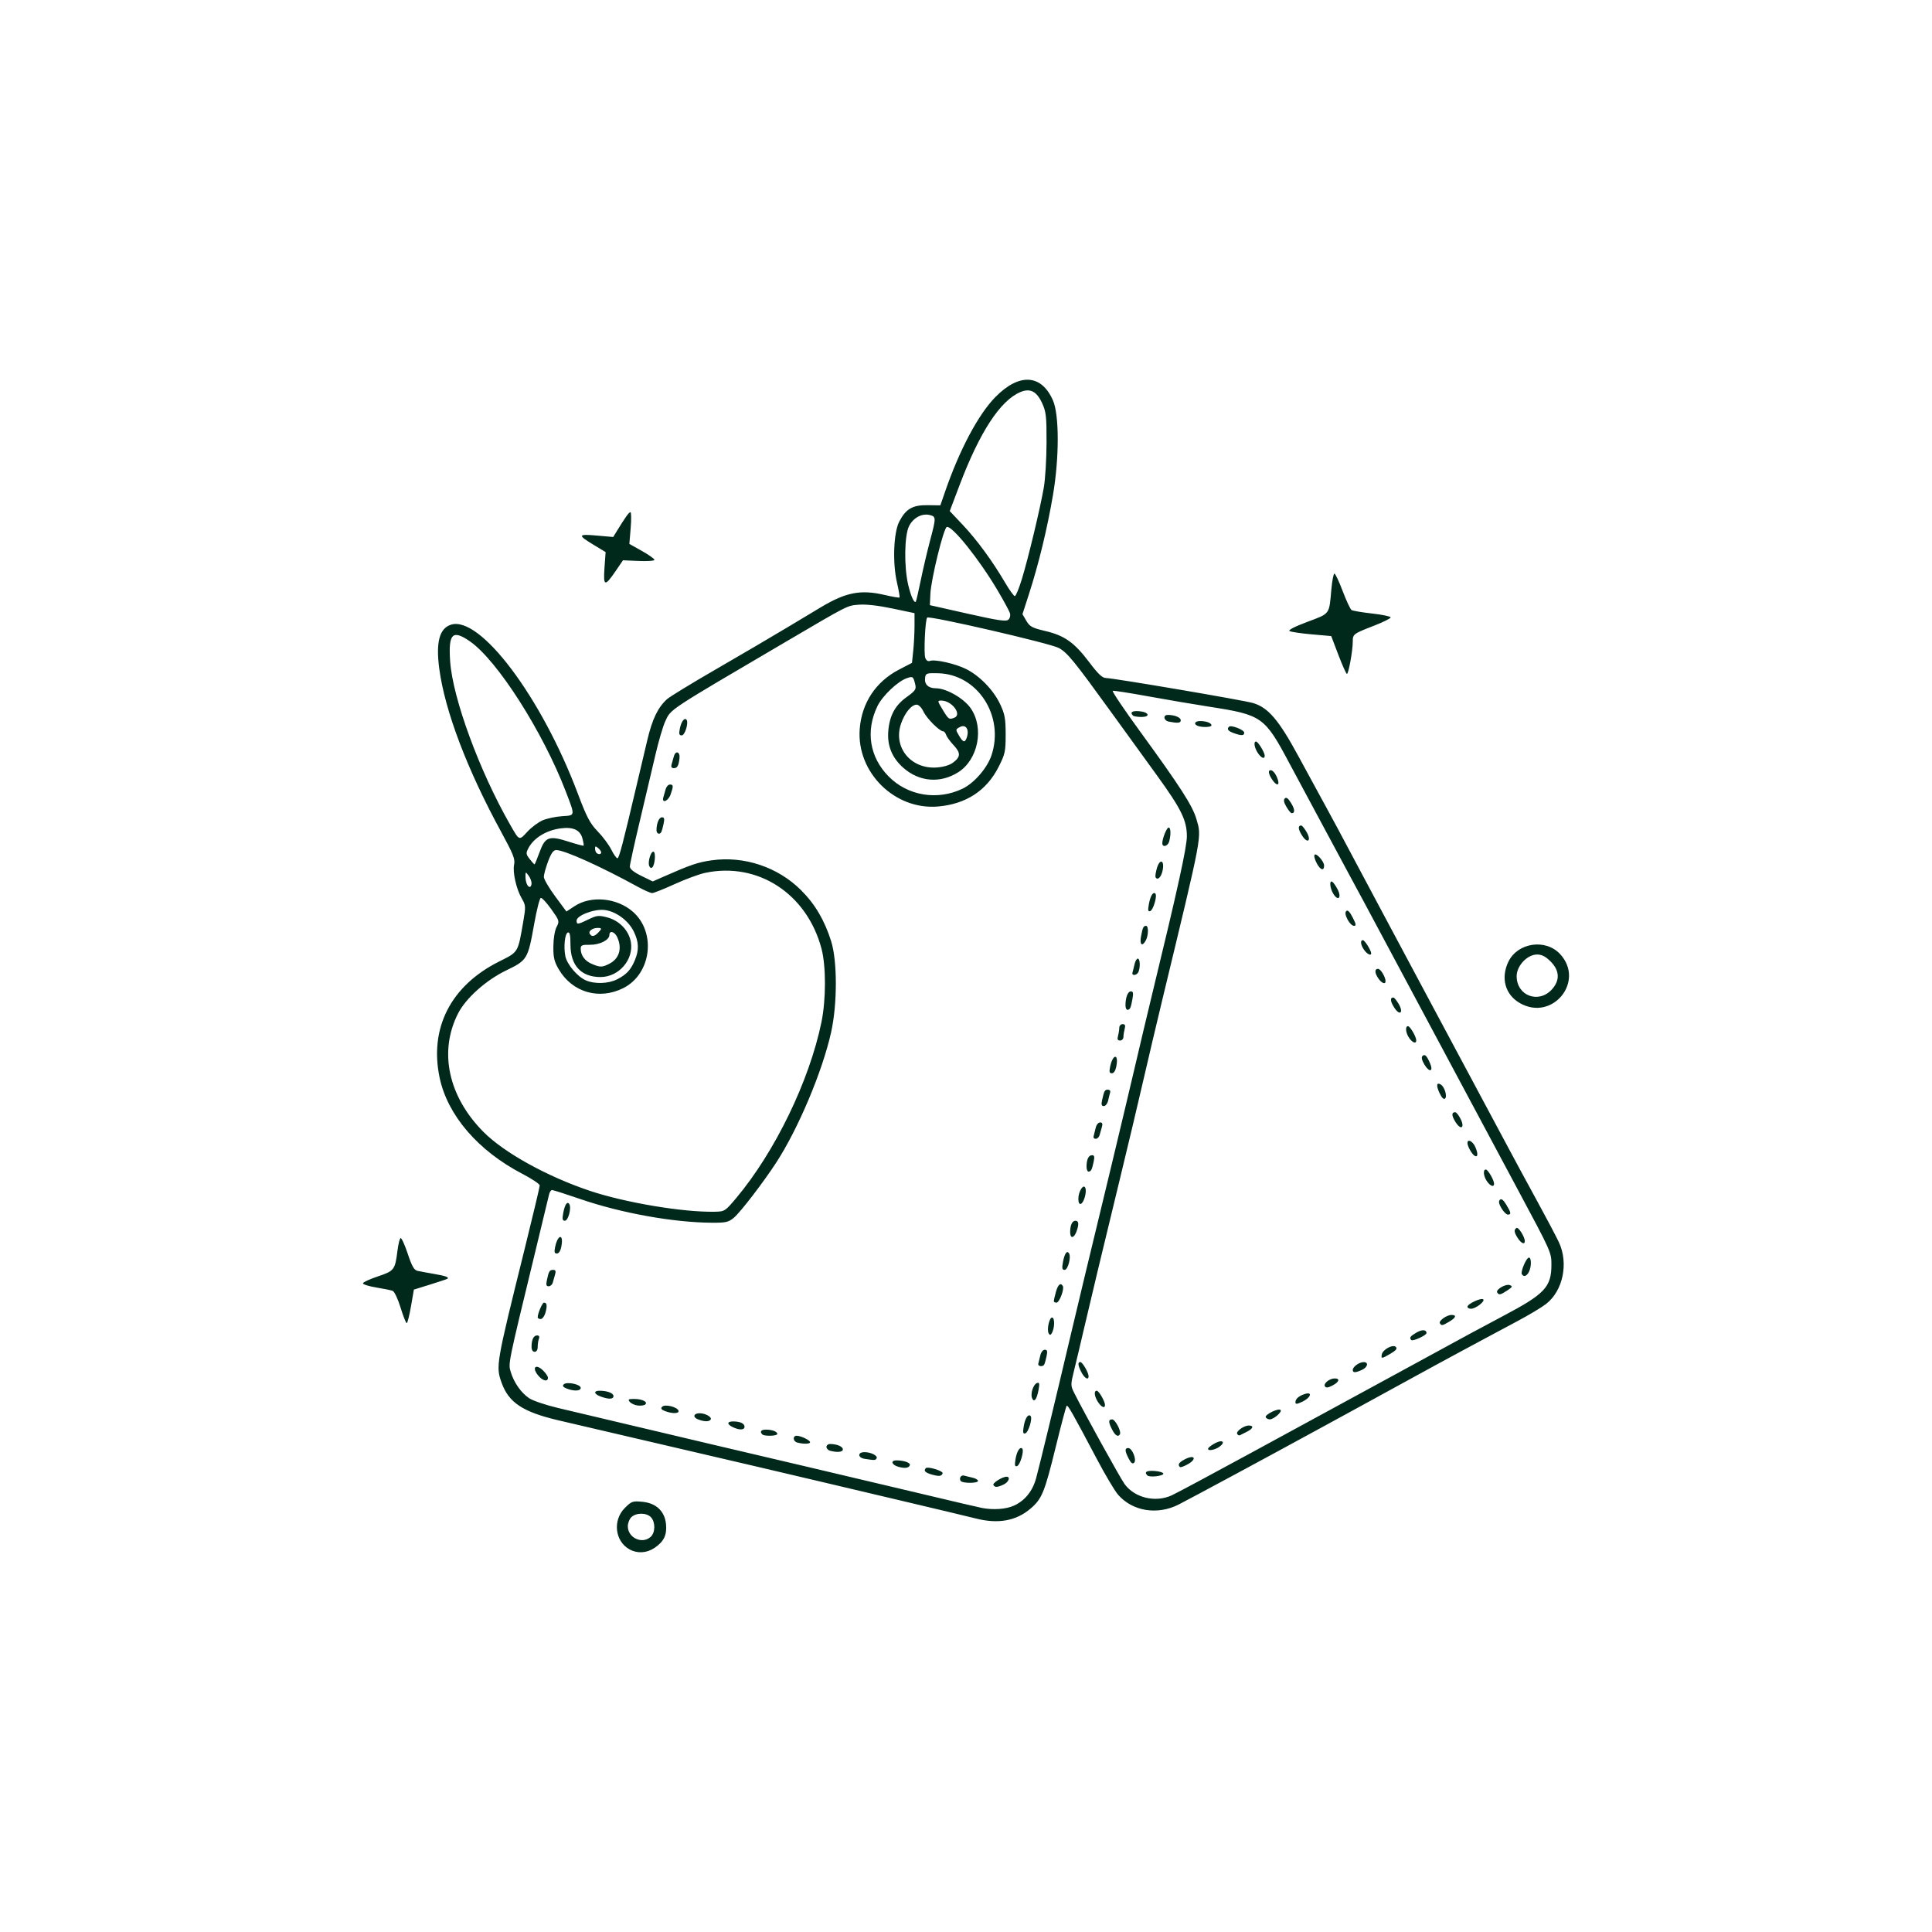 <svg xmlns="http://www.w3.org/2000/svg" xmlns:xlink="http://www.w3.org/1999/xlink" width="1000px" height="1000px" viewBox="0 0 1000 1000">
    <g id="bb32cd2c-9ebd-4b2b-9f38-885789ece4b1">
<rect style="stroke: rgb(193,193,193); stroke-width: 0; stroke-dasharray: none; stroke-linecap: butt; stroke-dashoffset: 0; stroke-linejoin: miter; stroke-miterlimit: 4; fill: rgb(255,255,255); fill-opacity: 0; fill-rule: nonzero; opacity: 1;" x="-500" y="-500" rx="0" ry="0" width="1000" height="1000" transform="matrix(1 0 0 1 500 500)"></rect>
</g>
<g id="ab70d3ea-58fa-4dcc-a438-48eec4f5ccca">
<g style="">
		<g id="ab70d3ea-58fa-4dcc-a438-48eec4f5ccca-child-0">
<path style="stroke: rgb(193,193,193); stroke-width: 0; stroke-dasharray: none; stroke-linecap: butt; stroke-dashoffset: 0; stroke-linejoin: miter; stroke-miterlimit: 4; fill: rgb(0,40,27); fill-rule: nonzero; opacity: 1;" transform="matrix(1.06 0 0 1.06 500 500) matrix(1 0 0 1 0 0)  translate(-534.139, -507.61)" d="M 369.89 792.50 C 362.71 788.60 361.51 778.29 367.52 772.28 C 370.83 768.97 371.37 768.78 376.12 769.24 C 382.85 769.88 387.03 773.83 387.65 780.13 C 388.17 785.43 386.62 788.66 382.09 791.72 C 378.26 794.30 373.73 794.59 369.89 792.50 Z M 380.17 786.35 C 382.45 784.28 382.54 779.26 380.35 776.83 C 378.28 774.55 373.26 774.46 370.83 776.65 C 369.82 777.57 369.00 779.59 369.00 781.15 C 369.00 786.85 376.01 790.11 380.17 786.35 Z M 539.00 777.40 C 535.97 776.63 519.10 772.61 501.50 768.45 C 483.90 764.30 465.90 760.04 461.50 759.00 C 442.98 754.62 421.23 749.53 384.50 740.98 C 363.05 735.99 340.77 730.79 335.00 729.43 C 317.71 725.35 310.84 720.79 307.37 711.09 C 304.49 703.03 304.64 702.16 318.63 645.77 C 322.68 629.43 325.99 615.48 325.99 614.77 C 325.98 614.07 322.17 611.52 317.52 609.10 C 295.92 597.86 281.00 580.54 277.12 562.20 C 271.99 537.95 282.54 517.28 306.09 505.46 C 315.77 500.59 315.27 501.43 318.05 485.33 C 319.20 478.69 319.14 477.91 317.29 474.77 C 314.58 470.18 312.67 461.76 313.49 458.03 C 314.06 455.46 313.05 452.93 307.22 442.23 C 290.56 411.71 279.68 383.03 276.94 362.48 C 275.22 349.57 276.99 342.82 282.58 340.97 C 296.77 336.29 326.81 376.22 344.56 423.34 C 348.95 435.00 350.50 437.95 354.29 441.86 C 356.77 444.41 359.75 448.41 360.92 450.75 C 362.08 453.09 363.44 455.00 363.93 455.00 C 364.75 455.00 366.55 448.12 373.51 418.50 C 374.93 412.45 377.19 402.90 378.53 397.27 C 380.95 387.05 383.66 381.43 388.13 377.33 C 389.43 376.14 400.17 369.57 412.00 362.74 C 423.83 355.91 439.35 346.80 446.50 342.50 C 453.65 338.21 461.30 333.62 463.50 332.30 C 475.59 325.09 482.81 323.72 494.40 326.43 C 498.19 327.31 501.46 327.87 501.67 327.67 C 501.87 327.46 501.32 324.19 500.44 320.40 C 498.20 310.76 498.76 295.91 501.57 290.56 C 504.82 284.36 508.07 282.48 515.39 282.59 L 521.62 282.67 L 523.89 276.09 C 530.95 255.62 540.12 238.33 548.44 229.84 C 560.10 217.93 571.02 218.57 576.63 231.50 C 579.70 238.59 579.70 259.46 576.62 277.57 C 573.81 294.10 569.65 311.23 564.83 326.16 L 561.71 335.81 L 563.60 339.06 C 565.26 341.89 566.44 342.52 572.84 344.03 C 582.26 346.24 587.04 349.64 594.32 359.28 C 598.75 365.15 600.72 367.00 602.55 367.00 C 606.04 367.00 669.73 377.84 674.32 379.21 C 681.72 381.43 686.85 387.44 696.45 405.16 C 701.33 414.15 707.66 425.77 710.52 431.00 C 713.38 436.23 718.10 445.00 720.99 450.50 C 723.89 456.00 731.08 469.50 736.98 480.50 C 742.88 491.50 753.46 511.30 760.49 524.50 C 767.52 537.70 777.87 557.05 783.50 567.50 C 789.12 577.95 796.11 591.00 799.02 596.50 C 801.94 602.00 808.15 613.47 812.82 622.00 C 817.49 630.53 822.36 639.75 823.65 642.50 C 828.45 652.78 825.66 666.21 817.38 672.64 C 815.25 674.30 809.00 678.04 803.50 680.97 C 798.00 683.89 791.25 687.50 788.50 688.99 C 785.75 690.48 779.45 693.87 774.50 696.52 C 769.55 699.16 757.17 705.91 747.00 711.50 C 736.83 717.09 725.35 723.38 721.50 725.46 C 717.65 727.55 709.78 731.84 704.00 735.00 C 684.99 745.41 643.61 767.71 638.00 770.56 C 627.61 775.85 615.49 773.90 608.41 765.80 C 606.81 763.97 602.17 756.18 598.11 748.49 C 586.23 726.01 583.85 721.82 583.29 722.38 C 582.99 722.67 580.62 731.63 578.00 742.30 C 572.52 764.63 571.24 767.79 565.66 772.56 C 558.64 778.57 549.86 780.16 539.00 777.40 Z M 557.54 771.12 C 562.90 768.69 566.67 764.02 568.39 757.68 C 570.08 751.49 578.15 718.10 584.51 691.00 C 587.03 680.28 590.41 666.10 592.02 659.50 C 598.26 633.94 612.24 575.61 616.46 557.50 C 618.89 547.05 622.69 531.08 624.89 522.00 C 637.45 470.25 642.00 449.57 641.99 444.24 C 641.98 436.50 639.24 430.93 627.49 414.69 C 622.24 407.44 612.44 393.90 605.72 384.62 C 586.72 358.37 583.71 354.66 579.46 352.32 C 575.37 350.07 516.24 336.42 515.18 337.48 C 514.22 338.45 513.44 354.95 514.25 357.14 C 514.72 358.43 515.58 358.99 516.50 358.64 C 518.93 357.71 529.05 359.99 534.30 362.65 C 540.93 366.01 547.61 372.94 550.83 379.80 C 553.11 384.66 553.50 386.83 553.50 394.55 C 553.50 402.89 553.23 404.14 550.06 410.39 C 544.16 422.02 534.11 428.57 520.43 429.73 C 499.36 431.51 480.72 413.12 482.23 392.02 C 483.14 379.27 490.04 368.79 501.41 362.89 L 507.76 359.60 L 508.38 353.66 C 508.72 350.38 509.00 344.92 509.00 341.51 L 509.00 335.31 L 498.10 333.02 C 491.13 331.56 485.23 330.90 481.72 331.19 C 476.05 331.66 476.96 331.20 446.50 349.09 C 387.91 383.49 390.15 382.02 387.30 388.10 C 386.17 390.52 384.01 397.90 382.48 404.50 C 380.96 411.10 377.53 425.65 374.86 436.84 C 372.19 448.02 370.00 458.00 370.00 459.01 C 370.00 460.25 371.82 461.74 375.59 463.59 L 381.18 466.32 L 386.34 464.04 C 399.52 458.22 403.21 456.96 409.94 456.01 C 425.74 453.77 442.23 459.27 453.56 470.55 C 460.42 477.38 465.06 485.25 468.29 495.50 C 471.35 505.23 471.34 526.21 468.27 540.00 C 464.02 559.08 452.25 587.01 441.50 603.56 C 435.23 613.21 424.04 627.79 420.83 630.49 C 418.20 632.70 416.93 633.00 410.17 632.97 C 391.54 632.89 366.07 628.34 346.15 621.52 C 338.90 619.03 332.54 617.00 332.00 617.00 C 331.47 617.00 330.81 618.01 330.53 619.25 C 330.24 620.49 327.12 633.42 323.60 648.00 C 310.37 702.60 310.57 701.63 311.84 705.85 C 313.39 711.03 316.87 715.99 320.81 718.65 C 322.60 719.86 328.89 721.99 334.79 723.39 C 340.68 724.78 355.17 728.22 367.00 731.02 C 397.17 738.18 421.81 743.99 456.00 752.00 C 472.23 755.81 497.65 761.82 512.50 765.36 C 527.35 768.90 540.62 772.01 542.00 772.26 C 547.59 773.30 553.72 772.85 557.54 771.12 Z M 634.55 766.11 C 636.78 765.10 654.11 755.83 673.05 745.51 C 692.00 735.19 722.80 718.42 741.50 708.26 C 760.20 698.09 777.75 688.54 780.50 687.02 C 783.25 685.51 790.45 681.66 796.50 678.47 C 816.83 667.74 820.00 664.36 820.00 653.41 C 820.00 647.49 819.82 647.09 803.96 617.50 C 789.70 590.91 775.65 564.63 754.76 525.50 C 741.55 500.75 729.51 478.25 728.01 475.50 C 726.50 472.75 723.34 466.90 720.99 462.50 C 718.64 458.10 712.35 446.40 707.02 436.50 C 701.68 426.60 694.92 414.00 691.99 408.50 C 679.95 385.88 678.69 385.00 653.00 381.01 C 645.58 379.86 632.12 377.57 623.10 375.93 C 614.07 374.28 606.29 373.07 605.79 373.24 C 605.30 373.40 611.28 382.30 619.09 393.02 C 638.74 420.01 644.75 429.34 646.63 435.80 C 649.27 444.88 649.85 441.78 630.02 524.00 C 627.30 535.28 623.06 553.28 620.59 564.00 C 618.13 574.72 613.16 595.65 609.55 610.50 C 600.90 646.10 594.72 671.88 591.45 686.00 C 589.99 692.33 587.97 700.84 586.95 704.92 C 585.19 712.05 585.19 712.48 586.90 715.92 C 591.54 725.25 609.56 757.85 611.60 760.62 C 616.54 767.32 626.60 769.73 634.55 766.11 Z M 421.97 620.88 C 440.88 598.33 457.69 563.63 463.56 535.00 C 465.83 523.91 465.83 507.59 463.56 499.07 C 456.43 472.28 432.49 456.70 406.80 462.12 C 403.88 462.73 397.18 465.21 391.89 467.62 C 386.61 470.03 381.66 472.00 380.89 472.00 C 380.13 472.00 377.02 470.64 374.00 468.99 C 355.58 458.89 338.05 451.00 334.05 451.00 C 332.65 451.00 331.59 452.49 330.07 456.54 C 328.93 459.58 328.00 462.98 328.00 464.09 C 328.00 465.20 330.48 469.46 333.51 473.56 L 339.02 481.01 L 342.95 478.42 C 350.99 473.09 363.71 474.29 371.48 481.12 C 383.05 491.27 380.46 511.60 366.73 518.44 C 354.97 524.31 341.88 520.48 335.29 509.24 C 333.06 505.43 332.60 503.46 332.65 498.03 C 332.68 494.19 333.34 490.23 334.22 488.54 C 335.70 485.73 335.62 485.47 331.62 479.85 C 329.35 476.67 327.05 474.19 326.50 474.36 C 325.95 474.53 324.50 480.25 323.28 487.08 C 320.19 504.37 319.94 504.77 309.48 509.84 C 299.72 514.56 289.89 523.37 286.12 530.77 C 276.60 549.42 281.33 571.37 298.58 588.69 C 308.64 598.79 329.54 610.36 350.30 617.34 C 367.66 623.17 395.88 627.90 411.46 627.60 C 416.31 627.50 416.54 627.35 421.97 620.88 Z M 363.79 514.11 C 368.37 511.77 370.48 509.50 372.46 504.75 C 374.55 499.76 374.40 495.87 371.92 490.78 C 369.30 485.39 363.15 480.88 357.55 480.25 C 352.54 479.69 344.00 482.96 344.00 485.44 C 344.00 487.47 344.51 487.42 349.84 484.83 C 353.84 482.90 354.80 482.79 358.91 483.86 C 364.86 485.40 369.53 490.26 370.49 495.93 C 371.94 504.54 364.60 513.00 355.67 513.00 C 346.22 513.00 341.01 507.38 341.00 497.17 C 341.00 492.55 340.66 490.94 339.75 491.24 C 338.28 491.73 337.59 497.99 338.48 502.73 C 339.23 506.73 344.34 512.80 348.48 514.61 C 352.84 516.51 359.51 516.29 363.79 514.11 Z M 360.02 506.49 C 364.85 503.99 366.33 499.00 363.84 493.55 C 362.58 490.79 360.00 490.07 360.00 492.48 C 360.00 494.93 355.21 497.32 350.44 497.25 C 346.66 497.19 346.00 497.48 346.00 499.16 C 346.00 502.37 347.95 505.07 351.33 506.54 C 355.42 508.32 356.49 508.32 360.02 506.49 Z M 354.43 491.43 C 356.44 489.42 356.41 489.00 354.25 489.02 C 351.71 489.04 349.63 490.60 350.43 491.89 C 351.38 493.42 352.58 493.28 354.43 491.43 Z M 322.00 467.19 C 322.00 466.20 321.34 464.51 320.53 463.44 C 319.10 461.54 319.06 461.55 319.03 463.67 C 318.99 466.47 319.97 469.00 321.11 469.00 C 321.60 469.00 322.00 468.19 322.00 467.19 Z M 325.92 452.01 C 328.66 444.47 330.53 443.81 340.24 446.94 C 344.05 448.16 347.29 449.02 347.43 448.83 C 347.58 448.65 347.30 447.02 346.81 445.21 C 345.72 441.18 342.23 439.59 336.23 440.40 C 329.12 441.35 323.03 445.10 320.42 450.15 C 319.20 452.52 319.27 453.07 321.10 455.40 C 322.22 456.83 323.28 458.00 323.44 458.00 C 323.60 458.00 324.72 455.30 325.92 452.01 Z M 356.00 452.12 C 356.00 451.64 355.33 450.68 354.50 450.00 C 353.28 448.99 353.00 449.03 353.00 450.21 C 353.00 451.01 353.30 451.97 353.67 452.33 C 354.62 453.28 356.00 453.16 356.00 452.12 Z M 327.52 436.43 C 329.64 435.54 333.88 434.65 336.94 434.46 C 343.42 434.05 343.35 434.52 338.75 422.50 C 327.56 393.30 305.32 358.42 291.98 349.14 C 283.38 343.16 281.32 345.22 282.25 358.86 C 283.49 376.84 296.52 412.34 311.48 438.50 C 316.12 446.60 315.85 446.49 319.96 442.04 C 321.99 439.84 325.39 437.32 327.52 436.43 Z M 532.51 421.00 C 538.17 418.26 544.51 410.93 546.58 404.74 C 553.00 385.51 539.83 365.18 520.61 364.66 C 514.93 364.51 514.48 364.66 514.17 366.81 C 513.71 370.04 515.70 372.00 519.44 372.00 C 524.54 372.00 533.08 376.91 536.45 381.77 C 543.10 391.37 540.09 406.82 530.36 412.99 C 521.62 418.53 511.37 417.72 503.58 410.87 C 498.01 405.96 495.58 400.02 496.20 392.78 C 496.83 385.31 499.54 380.32 505.17 376.28 C 509.39 373.25 509.91 372.49 509.36 370.16 C 508.41 366.20 508.19 366.04 505.23 367.07 C 500.73 368.65 493.33 375.69 490.90 380.71 C 485.03 392.83 487.03 405.53 496.29 414.98 C 505.64 424.53 520.21 426.95 532.51 421.00 Z M 527.79 408.31 C 531.56 405.50 531.63 403.56 528.07 399.77 C 526.38 397.97 524.74 395.71 524.43 394.75 C 524.12 393.79 523.46 393.00 522.97 393.00 C 521.22 393.00 514.97 386.74 513.38 383.39 C 512.48 381.48 511.02 380.00 510.06 380.00 C 507.50 380.00 504.21 384.02 502.39 389.37 C 498.48 400.84 507.20 411.52 519.79 410.68 C 523.09 410.46 526.10 409.57 527.79 408.31 Z M 534.39 396.42 C 535.97 392.30 534.17 389.30 531.10 390.95 C 529.00 392.07 528.99 392.18 530.69 395.05 C 532.66 398.39 533.52 398.70 534.39 396.42 Z M 528.42 386.39 C 532.38 384.87 527.22 378.00 522.12 378.00 C 520.12 378.00 520.14 378.16 522.77 382.50 C 525.61 387.21 525.86 387.38 528.42 386.39 Z M 555.59 335.29 C 555.26 334.23 552.55 329.26 549.59 324.23 C 540.52 308.90 527.30 292.40 524.76 293.25 C 523.19 293.77 517.06 318.78 516.74 325.96 L 516.50 331.41 L 535.00 335.58 C 549.97 338.95 553.76 339.50 554.85 338.48 C 555.61 337.78 555.94 336.37 555.59 335.29 Z M 512.01 319.43 C 513.13 313.97 515.16 305.30 516.52 300.16 C 519.59 288.61 519.59 288.19 516.48 287.41 C 512.64 286.44 508.37 288.73 506.32 292.84 C 504.04 297.42 503.83 312.65 505.92 321.50 C 507.23 327.05 508.80 330.53 509.63 329.71 C 509.82 329.52 510.89 324.89 512.01 319.43 Z M 561.45 318.57 C 564.58 308.31 570.36 284.22 572.13 274.00 C 572.85 269.88 573.45 259.98 573.47 252.00 C 573.50 239.14 573.25 236.96 571.30 232.75 C 568.64 226.97 565.46 225.36 560.70 227.36 C 550.87 231.47 540.77 246.96 530.93 272.99 L 526.20 285.47 L 532.55 292.20 C 539.49 299.56 546.97 309.76 553.13 320.25 C 555.31 323.96 557.49 327.00 557.98 327.00 C 558.48 327.00 560.04 323.21 561.45 318.57 Z M 258.04 674.41 C 256.76 670.24 255.03 666.56 254.19 666.24 C 253.36 665.92 249.71 665.18 246.09 664.58 C 242.47 663.99 239.58 663.06 239.68 662.53 C 239.77 661.99 243.06 660.48 246.99 659.17 C 254.93 656.52 255.36 655.96 256.52 646.67 C 256.91 643.54 257.59 640.75 258.03 640.48 C 258.47 640.21 260.03 643.59 261.50 647.99 C 263.58 654.26 264.64 656.11 266.33 656.48 C 267.52 656.73 271.16 657.41 274.41 657.97 C 280.03 658.94 281.85 659.60 280.92 660.33 C 280.69 660.51 276.91 661.77 272.52 663.14 L 264.54 665.62 L 263.12 673.81 C 262.34 678.31 261.41 682.00 261.04 682.00 C 260.67 682.00 259.32 678.59 258.04 674.41 Z M 804.60 525.73 C 797.40 521.60 795.15 513.46 799.00 505.50 C 803.51 496.19 817.11 494.16 824.19 501.74 C 836.61 515.06 820.47 534.83 804.60 525.73 Z M 820.25 519.02 C 824.25 514.58 824.02 509.82 819.60 505.40 C 817.15 502.95 815.31 502.00 813.00 502.00 C 808.19 502.00 802.99 507.54 803.02 512.65 C 803.08 522.19 813.81 526.16 820.25 519.02 Z M 715.99 355.73 L 712.47 346.50 L 703.00 345.67 C 697.79 345.21 692.91 344.49 692.17 344.08 C 691.31 343.59 694.43 341.97 700.82 339.57 C 712.03 335.36 711.43 336.18 712.54 323.75 C 712.92 319.49 713.60 316.00 714.04 316.00 C 714.49 316.00 716.30 319.84 718.07 324.53 C 719.84 329.22 721.79 333.38 722.39 333.78 C 723.00 334.18 727.55 334.95 732.50 335.50 C 737.45 336.05 741.50 336.90 741.50 337.39 C 741.50 337.88 737.90 339.68 733.50 341.39 C 723.19 345.40 723.00 345.55 723.00 349.23 C 723.00 353.57 720.93 365.00 720.15 364.98 C 719.79 364.97 717.92 360.81 715.99 355.73 Z M 357.61 313.21 L 358.16 305.50 L 352.55 302.10 C 344.36 297.14 344.50 296.61 353.79 297.42 L 361.87 298.13 L 363.60 295.31 C 367.84 288.40 369.55 286.01 370.27 286.01 C 370.70 286.00 370.76 289.49 370.40 293.75 L 369.76 301.50 L 375.88 304.94 C 379.25 306.83 382.00 308.78 382.00 309.28 C 382.00 309.78 378.54 310.03 374.32 309.84 L 366.64 309.50 L 363.07 314.73 C 357.75 322.53 356.97 322.31 357.61 313.21 Z M 547.53 761.04 C 546.95 760.10 551.88 757.00 553.95 757.00 C 556.01 757.00 554.96 759.70 552.45 760.84 C 549.36 762.25 548.30 762.29 547.53 761.04 Z M 531.50 759.00 C 530.65 757.63 531.79 756.00 533.28 756.46 C 533.95 756.67 535.74 757.10 537.25 757.44 C 538.76 757.77 540.00 758.48 540.00 759.02 C 540.00 760.31 532.30 760.29 531.50 759.00 Z M 517.25 755.88 C 514.17 754.99 513.32 754.02 514.55 752.79 C 515.49 751.85 523.10 754.20 522.73 755.32 C 522.23 756.82 520.97 756.94 517.25 755.88 Z M 501.07 752.13 C 497.82 751.21 497.17 749.00 500.17 749.01 C 503.96 749.04 507.11 750.17 506.71 751.38 C 506.25 752.77 504.25 753.04 501.07 752.13 Z M 558.31 748.47 C 558.94 744.58 560.48 742.14 561.60 743.26 C 562.63 744.30 560.57 751.31 559.08 751.81 C 558.00 752.17 557.83 751.44 558.31 748.47 Z M 484.75 748.28 C 481.22 747.75 481.07 745.00 484.57 745.00 C 487.78 745.00 491.25 746.79 490.47 748.05 C 489.87 749.01 489.63 749.02 484.75 748.28 Z M 467.75 744.31 C 466.79 744.06 466.00 743.21 466.00 742.43 C 466.00 741.64 466.79 741.01 467.75 741.01 C 471.11 741.04 474.00 742.24 474.00 743.62 C 474.00 744.97 471.39 745.26 467.75 744.31 Z M 451.75 740.31 C 449.64 739.76 449.40 737.00 451.45 737.00 C 453.52 737.00 458.00 739.16 458.00 740.16 C 458.00 741.03 454.80 741.11 451.75 740.31 Z M 434.67 736.33 C 433.32 734.99 434.06 734.00 436.42 734.00 C 439.48 734.00 442.00 734.95 442.00 736.11 C 442.00 737.14 435.67 737.33 434.67 736.33 Z M 562.31 732.47 C 562.96 728.49 564.48 726.15 565.66 727.32 C 566.74 728.41 564.66 735.30 563.10 735.81 C 561.99 736.17 561.83 735.46 562.31 732.47 Z M 420.25 732.78 C 417.30 731.36 417.38 730.00 420.42 730.00 C 423.87 730.00 426.00 730.99 426.00 732.61 C 426.00 734.24 423.44 734.32 420.25 732.78 Z M 403.19 728.95 C 400.54 727.88 401.14 726.00 404.12 726.00 C 406.87 726.00 410.19 727.89 409.47 729.05 C 408.75 730.22 406.26 730.18 403.19 728.95 Z M 387.08 724.91 C 385.29 724.19 384.95 723.65 385.79 722.81 C 387.16 721.44 393.13 722.90 393.75 724.76 C 394.25 726.24 390.60 726.31 387.08 724.91 Z M 373.82 722.22 C 372.35 722.04 370.61 721.23 369.95 720.44 C 368.95 719.23 369.30 719.00 372.13 719.02 C 376.07 719.03 378.97 720.51 377.49 721.74 C 376.95 722.20 375.30 722.41 373.82 722.22 Z M 566.38 718.55 C 565.52 716.31 567.05 711.81 568.89 711.20 C 569.98 710.84 570.12 711.55 569.56 714.62 C 568.69 719.33 567.33 721.02 566.38 718.55 Z M 355.75 717.84 C 352.43 716.62 352.14 714.99 355.25 715.01 C 359.07 715.04 362.00 716.17 362.00 717.62 C 362.00 719.20 359.71 719.29 355.75 717.84 Z M 339.08 713.91 C 337.41 713.24 336.98 712.62 337.70 711.90 C 339.15 710.45 346.00 711.86 346.00 713.61 C 346.00 715.20 342.68 715.34 339.08 713.91 Z M 325.04 707.33 C 322.11 703.60 324.04 701.75 327.49 704.99 C 328.87 706.29 330.00 707.95 330.00 708.67 C 330.00 710.90 327.27 710.16 325.04 707.33 Z M 569.45 701.75 C 569.66 701.06 570.10 699.26 570.44 697.75 C 570.78 696.18 571.71 695.00 572.60 695.00 C 573.84 695.00 574.01 695.67 573.46 698.25 C 573.08 700.04 572.57 701.84 572.32 702.25 C 571.58 703.52 569.04 703.08 569.45 701.75 Z M 322.00 693.58 C 322.00 690.06 323.00 688.00 324.71 688.00 C 325.67 688.00 325.99 688.57 325.61 689.58 C 325.27 690.45 325.00 692.25 325.00 693.58 C 325.00 695.06 324.42 696.00 323.50 696.00 C 322.58 696.00 322.00 695.06 322.00 693.58 Z M 574.54 687.06 C 573.43 685.27 574.90 678.80 576.31 679.29 C 577.56 679.73 577.41 684.44 576.07 686.85 C 575.48 687.90 575.09 687.95 574.54 687.06 Z M 325.00 679.15 C 325.00 677.29 327.25 672.00 328.04 672.00 C 329.50 672.00 329.73 673.40 328.82 676.75 C 328.34 678.54 327.28 680.00 326.47 680.00 C 325.66 680.00 325.00 679.62 325.00 679.15 Z M 577.01 671.25 C 577.01 670.84 577.48 668.81 578.05 666.75 C 579.05 663.15 580.30 662.06 581.40 663.84 C 582.28 665.25 579.74 672.00 578.33 672.00 C 577.60 672.00 577.00 671.66 577.01 671.25 Z M 329.54 660.75 C 330.44 656.56 330.80 656.00 332.63 656.00 C 333.72 656.00 333.96 656.63 333.49 658.25 C 333.13 659.49 332.62 661.29 332.35 662.25 C 332.08 663.21 331.18 664.00 330.35 664.00 C 329.17 664.00 328.99 663.29 329.54 660.75 Z M 581.47 652.25 C 582.24 648.05 583.44 646.29 584.44 647.90 C 585.57 649.74 583.91 656.00 582.28 656.00 C 581.09 656.00 580.92 655.22 581.47 652.25 Z M 333.53 644.75 C 334.84 638.52 337.74 638.24 336.57 644.45 C 336.16 646.69 335.34 648.00 334.38 648.00 C 333.17 648.00 332.99 647.30 333.53 644.75 Z M 585.00 637.58 C 585.00 634.13 585.99 632.00 587.61 632.00 C 589.24 632.00 589.38 633.86 588.02 637.43 C 586.79 640.68 585.00 640.76 585.00 637.58 Z M 337.47 628.25 C 338.24 624.05 339.44 622.29 340.44 623.90 C 341.57 625.74 339.91 632.00 338.28 632.00 C 337.09 632.00 336.92 631.22 337.47 628.25 Z M 589.00 621.27 C 589.00 617.66 591.56 613.71 592.42 616.00 C 593.19 618.02 591.68 623.27 590.20 623.77 C 589.45 624.02 589.00 623.07 589.00 621.27 Z M 593.00 605.58 C 593.00 602.08 594.00 600.00 595.69 600.00 C 596.82 600.00 597.00 600.74 596.46 603.25 C 595.62 607.16 595.18 608.00 593.94 608.00 C 593.42 608.00 593.00 606.91 593.00 605.58 Z M 596.45 590.75 C 596.66 590.06 597.10 588.26 597.44 586.75 C 597.78 585.19 598.71 584.00 599.59 584.00 C 600.72 584.00 600.96 584.61 600.49 586.25 C 600.13 587.49 599.62 589.29 599.35 590.25 C 599.08 591.21 598.23 592.00 597.46 592.00 C 596.69 592.00 596.24 591.44 596.45 590.75 Z M 600.56 573.25 C 601.60 568.54 601.89 568.00 603.44 568.00 C 604.26 568.00 604.76 568.56 604.55 569.25 C 604.34 569.94 603.90 571.74 603.56 573.25 C 603.23 574.76 602.29 576.00 601.46 576.00 C 600.35 576.00 600.12 575.30 600.56 573.25 Z M 604.53 556.75 C 605.84 550.52 608.74 550.24 607.57 556.45 C 607.16 558.69 606.34 560.00 605.38 560.00 C 604.17 560.00 603.99 559.30 604.53 556.75 Z M 608.37 541.75 C 608.70 540.51 608.98 538.71 608.99 537.75 C 608.99 536.79 609.73 536.00 610.62 536.00 C 611.81 536.00 612.07 536.60 611.63 538.25 C 611.30 539.49 611.02 541.29 611.01 542.25 C 611.01 543.21 610.27 544.00 609.38 544.00 C 608.19 544.00 607.93 543.40 608.37 541.75 Z M 612.01 526.75 C 612.04 522.89 613.17 520.00 614.66 520.00 C 615.77 520.00 615.94 520.85 615.41 523.75 C 614.62 528.14 614.22 529.00 612.94 529.00 C 612.42 529.00 612.01 527.99 612.01 526.75 Z M 615.45 510.75 C 615.66 510.06 616.10 508.26 616.44 506.75 C 616.77 505.24 617.48 504.00 618.02 504.00 C 619.11 504.00 619.34 507.96 618.39 510.42 C 617.68 512.27 614.88 512.59 615.45 510.75 Z M 619.59 493.25 C 620.38 488.86 620.78 488.00 622.06 488.00 C 623.32 488.00 623.26 492.65 621.96 495.07 C 620.21 498.35 618.85 497.32 619.59 493.25 Z M 623.44 477.38 C 624.18 473.34 625.52 471.18 626.60 472.26 C 627.63 473.29 625.57 480.31 624.10 480.80 C 623.02 481.16 622.88 480.43 623.44 477.38 Z M 626.72 464.30 C 626.47 463.86 626.77 461.82 627.38 459.77 C 628.83 454.95 631.17 455.94 630.15 460.94 C 629.48 464.22 627.68 465.98 626.72 464.30 Z M 379.44 458.70 C 378.67 456.69 380.32 451.39 381.58 451.80 C 382.72 452.18 382.26 458.14 381.00 459.40 C 380.42 459.98 379.83 459.71 379.44 458.70 Z M 630.00 447.65 C 630.00 445.32 632.15 440.00 633.10 440.00 C 634.13 440.00 634.26 443.42 633.37 446.75 C 632.72 449.16 630.00 449.89 630.00 447.65 Z M 383.01 441.25 C 383.04 437.83 384.25 435.00 385.70 435.00 C 386.82 435.00 387.00 435.75 386.46 438.25 C 386.08 440.04 385.57 441.84 385.32 442.25 C 384.50 443.65 383.00 443.01 383.01 441.25 Z M 386.35 425.25 C 386.62 424.29 387.13 422.49 387.49 421.25 C 387.84 420.01 388.78 419.00 389.57 419.00 C 391.29 419.00 391.34 419.73 389.90 423.85 C 388.76 427.14 385.47 428.43 386.35 425.25 Z M 390.35 409.25 C 390.62 408.29 391.14 406.46 391.51 405.19 C 392.36 402.23 394.58 402.97 394.24 406.11 C 393.83 409.87 393.18 411.00 391.46 411.00 C 390.42 411.00 390.04 410.39 390.35 409.25 Z M 394.39 391.78 C 395.08 388.33 396.57 386.24 397.60 387.27 C 398.86 388.52 396.95 395.00 395.33 395.00 C 394.08 395.00 393.89 394.32 394.39 391.78 Z M 622.71 756.38 C 621.02 754.69 622.29 753.91 626.25 754.19 C 628.59 754.36 630.50 754.95 630.50 755.50 C 630.50 756.67 623.77 757.43 622.71 756.38 Z M 638.58 752.25 C 637.39 751.06 638.08 750.01 641.11 748.44 C 645.68 746.08 647.06 748.18 642.65 750.78 C 640.73 751.91 638.90 752.57 638.58 752.25 Z M 613.59 748.16 C 611.64 744.40 611.58 743.00 613.38 743.00 C 615.31 743.00 617.61 748.79 616.23 750.17 C 615.48 750.92 614.70 750.32 613.59 748.16 Z M 652.50 742.99 C 652.85 742.44 654.42 741.32 656.01 740.50 C 659.53 738.68 660.95 740.22 657.79 742.43 C 655.31 744.17 651.53 744.57 652.50 742.99 Z M 605.53 734.05 C 603.60 730.33 603.60 729.00 605.50 729.00 C 607.01 729.00 610.08 734.86 609.30 736.25 C 608.45 737.77 607.01 736.93 605.53 734.05 Z M 666.57 736.12 C 665.82 734.90 669.80 732.00 672.22 732.00 C 674.85 732.00 674.38 733.49 671.25 735.06 C 669.74 735.82 668.20 736.59 667.84 736.77 C 667.48 736.95 666.91 736.66 666.57 736.12 Z M 680.51 728.01 C 679.75 726.79 686.68 723.34 687.74 724.41 C 688.63 725.31 684.38 729.00 682.45 729.00 C 681.72 729.00 680.84 728.55 680.51 728.01 Z M 598.61 720.54 C 596.81 717.78 596.49 715.00 597.97 715.00 C 599.01 715.00 602.00 720.17 602.00 721.95 C 602.00 723.80 600.28 723.08 598.61 720.54 Z M 695.00 720.61 C 695.00 718.96 696.73 717.48 699.75 716.55 C 703.46 715.42 702.46 718.41 698.50 720.30 C 695.70 721.63 695.00 721.70 695.00 720.61 Z M 709.40 712.84 C 708.56 711.47 711.64 709.00 714.19 709.00 C 716.93 709.00 716.36 710.76 713.06 712.47 C 710.90 713.58 709.92 713.68 709.40 712.84 Z M 590.53 706.05 C 588.77 702.65 588.59 701.00 589.97 701.00 C 591.01 701.00 594.00 706.17 594.00 707.95 C 594.00 710.02 592.02 708.94 590.53 706.05 Z M 723.00 704.86 C 723.00 703.32 726.09 701.07 728.25 701.03 C 730.88 700.98 730.35 703.52 727.45 704.84 C 724.24 706.30 723.00 706.31 723.00 704.86 Z M 737.18 697.28 C 737.65 694.85 742.60 692.20 744.03 693.63 C 744.83 694.43 744.14 695.31 741.51 696.86 C 737.13 699.45 736.76 699.48 737.18 697.28 Z M 751.60 690.27 C 750.50 689.16 750.98 688.45 754.00 686.66 C 756.79 685.01 759.00 685.10 759.00 686.87 C 759.00 687.94 752.33 691.00 751.60 690.27 Z M 765.54 682.07 C 764.82 680.89 768.86 678.00 771.22 678.00 C 773.85 678.00 773.39 679.34 770.10 681.28 C 766.75 683.26 766.33 683.34 765.54 682.07 Z M 779.00 673.98 C 779.00 672.61 785.78 669.45 786.72 670.39 C 787.69 671.36 783.02 674.95 780.75 674.98 C 779.79 674.99 779.00 674.54 779.00 673.98 Z M 793.53 667.04 C 792.65 665.63 797.70 662.67 799.70 663.44 C 801.14 663.99 800.95 664.39 798.45 666.04 C 795.11 668.25 794.36 668.40 793.53 667.04 Z M 805.57 658.11 C 804.83 656.91 807.76 650.00 809.01 650.00 C 810.31 650.00 810.28 654.61 808.96 657.07 C 807.86 659.13 806.46 659.56 805.57 658.11 Z M 803.61 640.54 C 801.77 637.72 801.59 636.37 802.96 635.53 C 803.90 634.95 807.00 639.88 807.00 641.95 C 807.00 643.80 805.28 643.08 803.61 640.54 Z M 795.61 625.91 C 794.34 623.76 794.10 622.50 794.82 621.78 C 795.55 621.05 796.50 621.77 797.93 624.12 C 800.33 628.05 800.48 629.00 798.72 629.00 C 798.01 629.00 796.61 627.61 795.61 625.91 Z M 788.56 612.78 C 786.81 610.29 786.48 607.00 787.97 607.00 C 789.01 607.00 792.00 612.17 792.00 613.95 C 792.00 615.73 790.19 615.11 788.56 612.78 Z M 782.40 600.22 C 781.09 599.37 779.00 595.58 779.00 594.07 C 779.00 591.84 781.57 593.13 782.84 596.00 C 784.31 599.32 784.10 601.33 782.40 600.22 Z M 773.21 583.86 C 771.20 580.69 771.14 579.00 773.03 579.00 C 773.54 579.00 774.67 580.40 775.56 582.11 C 777.87 586.58 775.87 588.06 773.21 583.86 Z M 765.37 569.66 C 763.63 566.00 763.90 564.20 766.00 565.50 C 767.81 566.62 769.22 571.18 768.09 572.31 C 767.45 572.95 766.51 572.04 765.37 569.66 Z M 758.04 555.83 C 756.75 553.70 756.39 552.21 757.02 551.58 C 758.18 550.42 759.13 551.35 760.77 555.21 C 762.48 559.24 760.40 559.70 758.04 555.83 Z M 750.56 542.78 C 748.81 540.29 748.48 537.00 749.97 537.00 C 751.01 537.00 754.00 542.17 754.00 543.95 C 754.00 545.73 752.19 545.11 750.56 542.78 Z M 743.21 527.86 C 741.27 524.81 741.14 523.00 742.84 523.00 C 743.24 523.00 744.39 524.39 745.39 526.09 C 748.00 530.51 745.94 532.17 743.21 527.86 Z M 735.56 513.78 C 733.65 511.05 733.55 509.00 735.34 509.00 C 736.60 509.00 739.00 512.96 739.00 515.05 C 739.00 516.74 737.16 516.06 735.56 513.78 Z M 728.56 499.78 C 726.80 497.26 726.52 495.00 727.97 495.00 C 728.84 495.00 732.00 500.06 732.00 501.45 C 732.00 502.79 729.98 501.81 728.56 499.78 Z M 720.44 484.89 C 719.36 482.80 719.16 481.44 719.83 480.77 C 720.51 480.09 721.53 481.12 722.94 483.88 C 724.67 487.27 724.77 488.00 723.55 488.00 C 722.72 488.00 721.33 486.60 720.44 484.89 Z M 713.65 472.59 C 711.85 469.84 711.39 465.51 713.01 466.50 C 713.56 466.85 714.72 468.50 715.59 470.18 C 717.63 474.11 715.98 476.15 713.65 472.59 Z M 705.44 457.51 C 704.42 455.62 703.94 453.72 704.38 453.29 C 705.30 452.37 709.00 456.59 709.00 458.55 C 709.00 461.33 707.21 460.81 705.44 457.51 Z M 698.21 443.86 C 696.27 440.81 696.14 439.00 697.84 439.00 C 698.24 439.00 699.39 440.39 700.39 442.09 C 703.00 446.51 700.94 448.17 698.21 443.86 Z M 690.61 429.91 C 689.34 427.76 689.10 426.50 689.82 425.78 C 690.55 425.05 691.48 425.75 692.88 428.05 C 694.76 431.14 694.86 433.00 693.16 433.00 C 692.76 433.00 691.61 431.61 690.61 429.91 Z M 683.61 416.54 C 681.83 413.81 681.53 412.00 682.88 412.00 C 684.08 412.00 685.62 414.05 686.45 416.75 C 687.36 419.75 685.64 419.62 683.61 416.54 Z M 676.61 403.54 C 674.91 400.93 674.47 398.00 675.78 398.00 C 676.73 398.00 680.00 403.36 680.00 404.90 C 680.00 406.79 678.30 406.10 676.61 403.54 Z M 664.75 393.84 C 662.08 392.86 661.41 391.92 662.56 390.78 C 663.55 389.79 670.00 392.29 670.00 393.67 C 670.00 395.21 668.62 395.25 664.75 393.84 Z M 647.25 390.34 C 645.13 389.48 645.87 388.00 648.42 388.00 C 651.48 388.00 654.00 388.95 654.00 390.11 C 654.00 391.04 649.39 391.20 647.25 390.34 Z M 633.25 388.29 C 630.61 387.79 630.19 384.99 632.75 385.01 C 636.11 385.04 639.00 386.24 639.00 387.62 C 639.00 388.98 637.65 389.14 633.25 388.29 Z M 615.67 385.33 C 614.08 383.74 615.26 382.90 618.67 383.19 C 623.50 383.60 624.42 386.00 619.75 386.00 C 617.87 386.00 616.03 385.70 615.67 385.33 Z" stroke-linecap="round"></path>
</g>
</g>
</g>

  </svg>